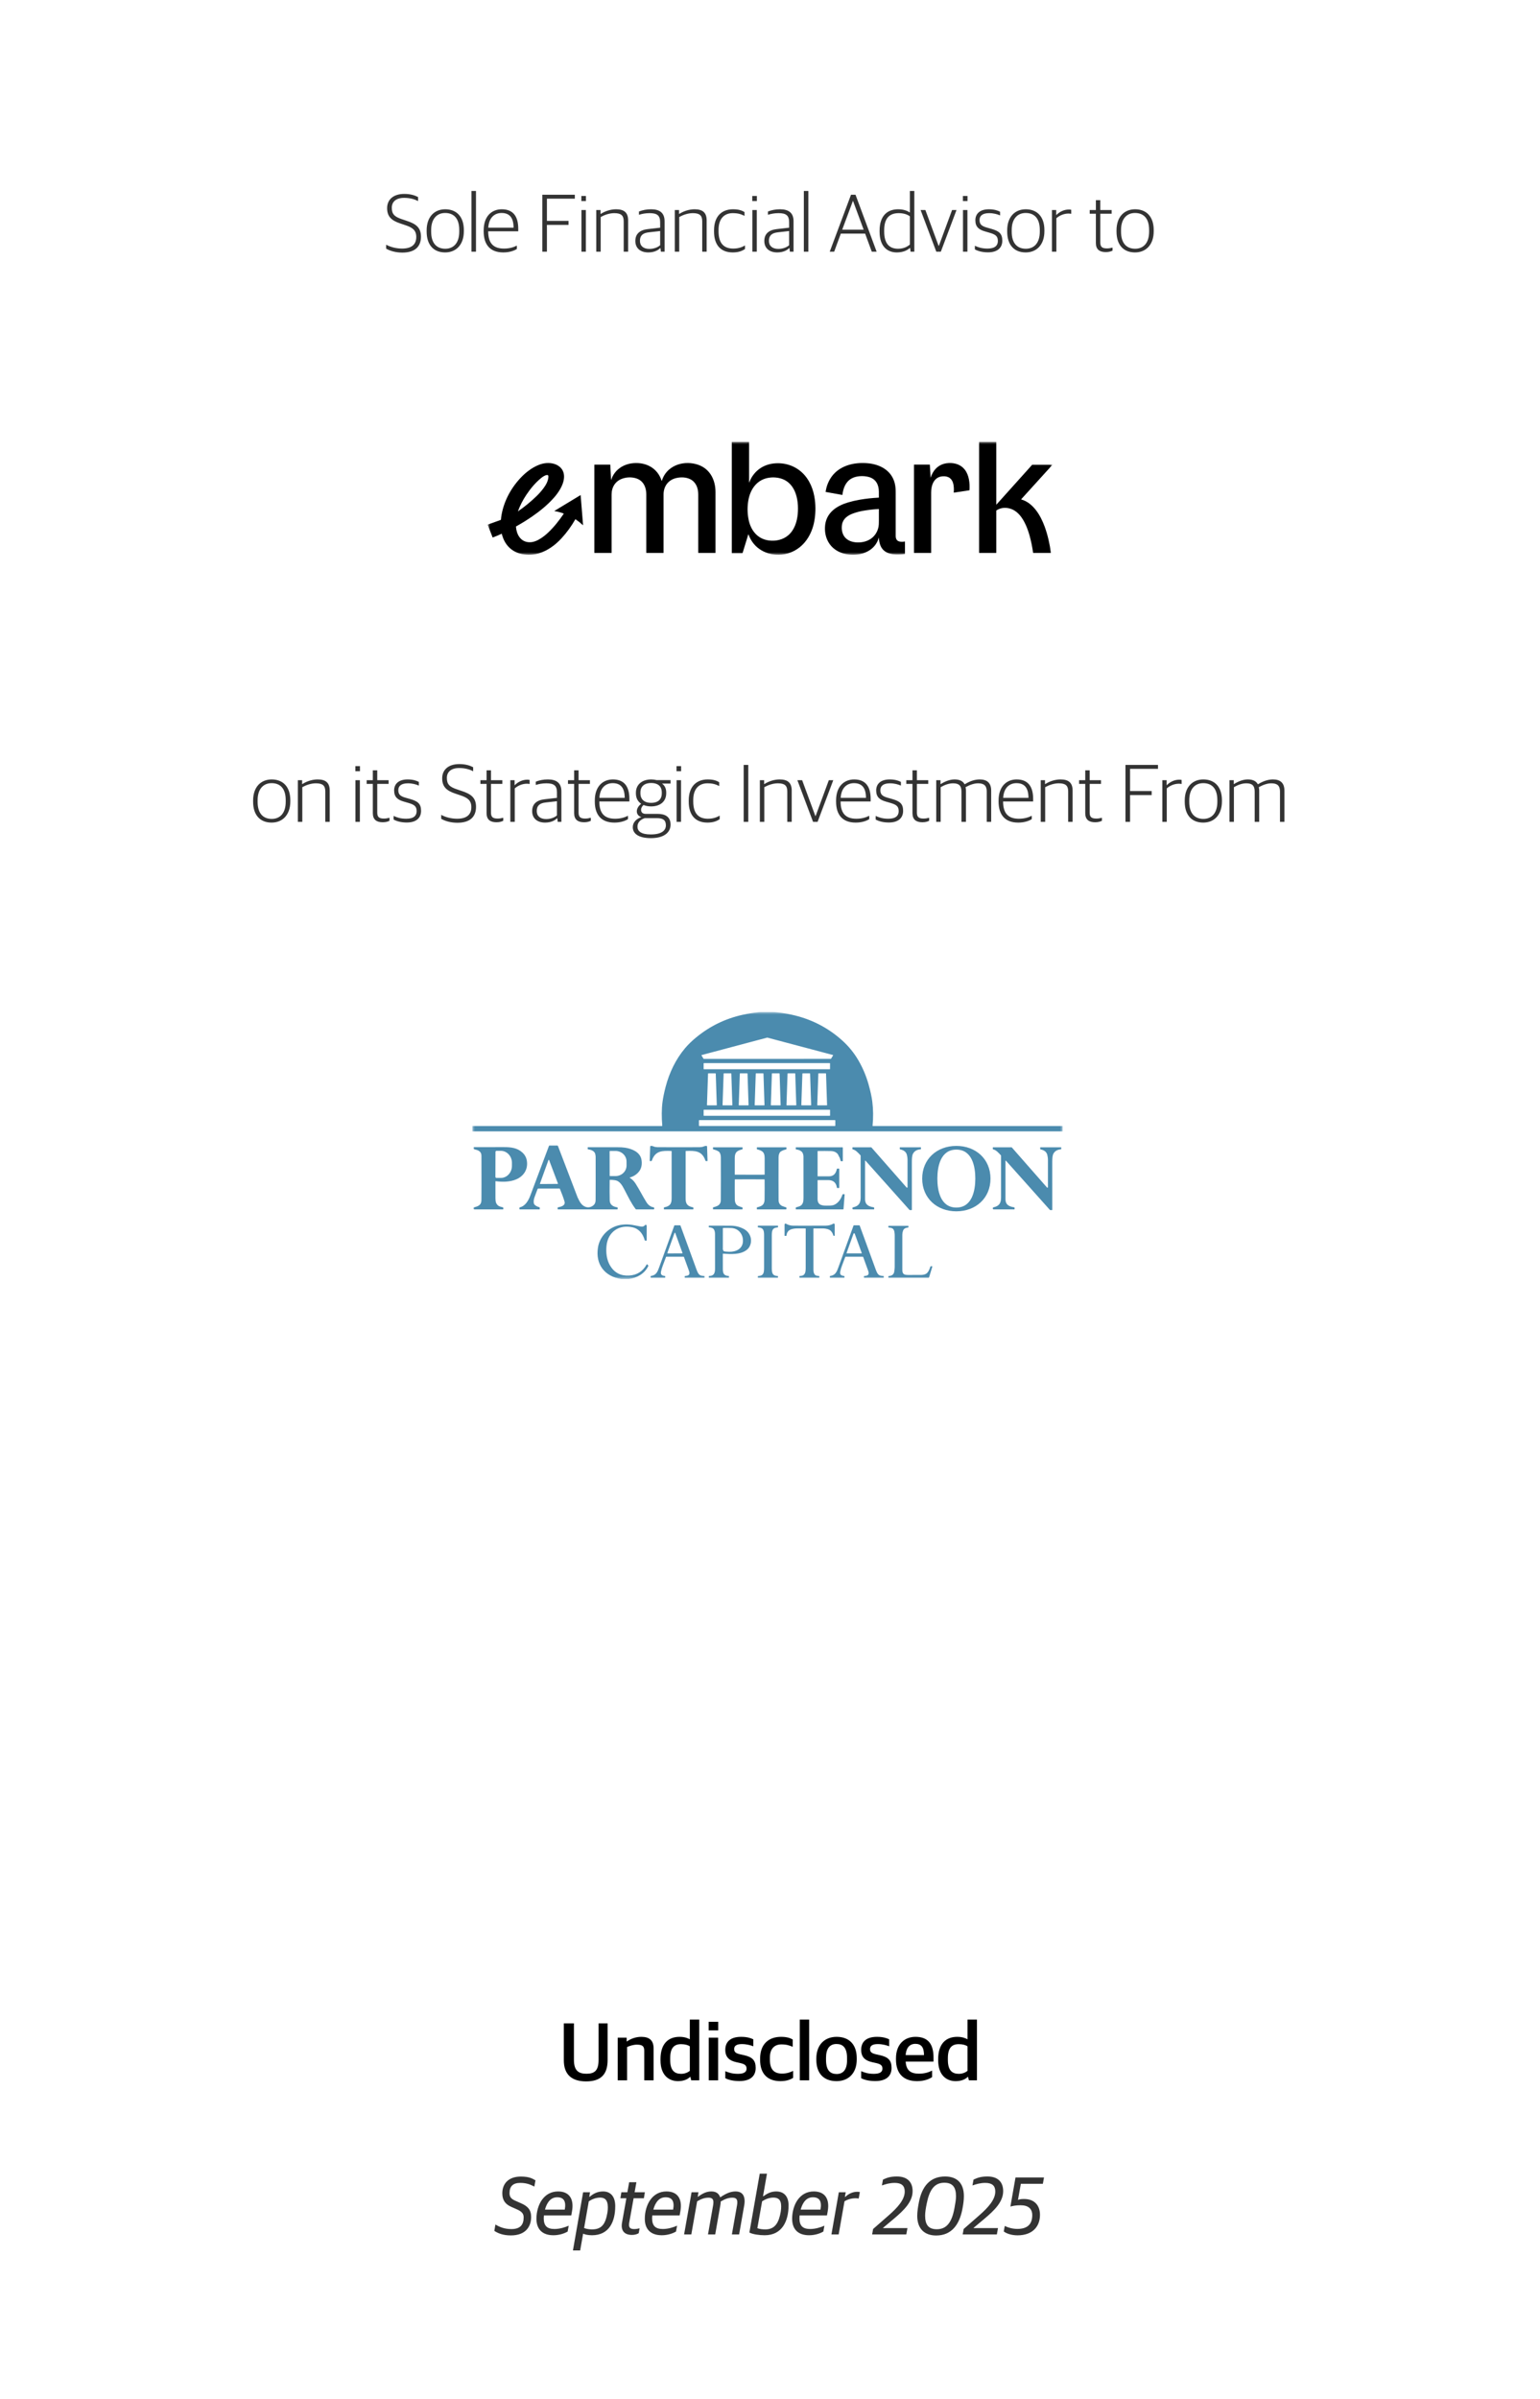 <svg width="300" height="467" viewBox="0 0 300 467" fill="none" xmlns="http://www.w3.org/2000/svg">
<rect width="300" height="467" fill="white"/>
<path d="M78.373 49.176C77.045 49.176 75.941 48.824 75.221 48.408V47.64C76.053 48.088 77.157 48.392 78.325 48.392C80.261 48.392 81.093 47.528 81.093 46.136C81.093 44.792 80.325 44.28 78.901 43.816L78.005 43.512C76.261 42.936 75.413 42.168 75.413 40.52C75.413 38.936 76.533 37.752 78.757 37.752C80.021 37.752 80.853 38.056 81.445 38.36V39.144C80.837 38.824 79.925 38.52 78.725 38.52C77.125 38.52 76.325 39.304 76.325 40.44C76.325 41.672 76.821 42.2 78.357 42.696L79.253 43C80.933 43.56 82.005 44.232 82.005 46.072C82.005 47.944 80.917 49.176 78.373 49.176ZM86.713 49.144C84.521 49.144 83.113 47.736 83.113 45.08V44.856C83.113 42.2 84.633 40.744 86.729 40.744C88.921 40.744 90.361 42.152 90.361 44.808V45.016C90.361 47.672 88.825 49.144 86.713 49.144ZM86.745 48.424C88.361 48.424 89.465 47.304 89.465 45.096V44.776C89.465 42.376 88.281 41.464 86.713 41.464C85.097 41.464 83.993 42.616 83.993 44.776V45.112C83.993 47.48 85.177 48.424 86.745 48.424ZM91.844 49V37.176H92.724V49H91.844ZM98.046 49.144C95.502 49.144 94.222 47.656 94.222 45.048V44.856C94.222 42.04 95.838 40.744 97.742 40.744C99.95 40.744 100.958 42.104 100.958 44.536V45.032H95.102C95.102 47.368 96.126 48.392 98.174 48.392C99.262 48.392 100.03 48.136 100.686 47.816V48.472C100.19 48.792 99.294 49.144 98.046 49.144ZM97.71 41.464C96.43 41.464 95.246 42.264 95.118 44.328H100.046C100.046 42.424 99.294 41.464 97.71 41.464ZM105.645 49V37.912H111.981V38.68H106.541V43H110.749V43.784H106.541V49H105.645ZM113.267 49V40.888H114.131V49H113.267ZM113.251 39.144V38.152H114.147V39.144H113.251ZM116.156 49V40.888H116.988V41.64H117.036C117.9 41.08 118.988 40.744 120.012 40.744C121.564 40.744 122.364 41.368 122.364 42.92V49H121.5V43.096C121.5 41.944 121.004 41.496 119.66 41.496C118.78 41.496 117.836 41.8 117.02 42.248V49H116.156ZM126.28 49.144C124.792 49.144 123.768 48.344 123.768 46.92C123.768 45.528 124.632 44.776 126.216 44.6L128.6 44.328V43.272C128.6 41.912 127.976 41.496 126.52 41.496C125.72 41.496 125.048 41.64 124.472 41.816V41.176C125.176 40.904 125.928 40.744 126.84 40.744C128.52 40.744 129.464 41.448 129.464 43.08V49H128.744L128.664 48.296H128.616C128.216 48.712 127.464 49.144 126.28 49.144ZM126.488 48.456C127.416 48.456 128.184 48.12 128.6 47.736V44.984L126.44 45.224C125.224 45.352 124.664 45.848 124.664 46.888C124.664 47.896 125.368 48.456 126.488 48.456ZM131.453 49V40.888H132.285V41.64H132.333C133.197 41.08 134.285 40.744 135.309 40.744C136.861 40.744 137.661 41.368 137.661 42.92V49H136.797V43.096C136.797 41.944 136.301 41.496 134.957 41.496C134.077 41.496 133.133 41.8 132.317 42.248V49H131.453ZM142.745 49.144C140.377 49.144 139.097 47.672 139.097 45.064V44.856C139.097 41.992 140.713 40.744 142.793 40.744C143.833 40.744 144.457 40.936 145.033 41.288V42.024C144.345 41.688 143.785 41.496 142.729 41.496C141.145 41.496 139.977 42.52 139.977 44.728V45.048C139.977 47.224 140.889 48.392 142.841 48.392C143.977 48.392 144.681 48.04 145.129 47.784V48.488C144.601 48.824 143.929 49.144 142.745 49.144ZM146.563 49V40.888H147.427V49H146.563ZM146.547 39.144V38.152H147.443V39.144H146.547ZM151.405 49.144C149.917 49.144 148.893 48.344 148.893 46.92C148.893 45.528 149.757 44.776 151.341 44.6L153.725 44.328V43.272C153.725 41.912 153.101 41.496 151.645 41.496C150.845 41.496 150.173 41.64 149.597 41.816V41.176C150.301 40.904 151.053 40.744 151.965 40.744C153.645 40.744 154.589 41.448 154.589 43.08V49H153.869L153.789 48.296H153.741C153.341 48.712 152.589 49.144 151.405 49.144ZM151.613 48.456C152.541 48.456 153.309 48.12 153.725 47.736V44.984L151.565 45.224C150.349 45.352 149.789 45.848 149.789 46.888C149.789 47.896 150.493 48.456 151.613 48.456ZM156.594 49V37.176H157.474V49H156.594ZM161.636 49L165.78 37.912H166.66L170.772 49H169.828L168.532 45.48H163.796L162.5 49H161.636ZM166.148 39.128L164.068 44.712H168.244L166.18 39.128H166.148ZM174.692 49.144C172.98 49.144 171.348 48.104 171.348 45.096V44.92C171.348 41.992 172.868 40.744 174.964 40.744C176.036 40.744 176.756 41.048 177.252 41.368V37.176H178.116V49H177.38L177.3 48.28H177.252C176.676 48.776 175.876 49.144 174.692 49.144ZM174.948 48.424C176.004 48.424 176.74 48.04 177.252 47.608V42.12C176.788 41.752 176.004 41.496 175.076 41.496C173.364 41.496 172.244 42.392 172.244 44.808V45.064C172.244 47.544 173.348 48.424 174.948 48.424ZM182.397 49L179.341 40.888H180.269L182.845 47.864H182.893L185.469 40.888H186.333L183.277 49H182.397ZM187.595 49V40.888H188.459V49H187.595ZM187.579 39.144V38.152H188.475V39.144H187.579ZM192.469 49.128C191.381 49.128 190.517 48.888 189.909 48.552V47.848C190.565 48.136 191.221 48.392 192.373 48.392C193.845 48.392 194.389 47.784 194.389 46.92C194.389 45.992 193.957 45.656 192.805 45.32L191.925 45.064C190.725 44.728 190.005 44.2 190.005 42.888C190.005 41.624 190.869 40.744 192.645 40.744C193.685 40.744 194.373 40.984 194.821 41.224V41.944C194.325 41.704 193.525 41.496 192.693 41.496C191.445 41.496 190.821 41.976 190.821 42.824C190.821 43.656 191.205 44.008 192.213 44.296L193.109 44.552C194.581 44.968 195.253 45.448 195.253 46.856C195.253 48.232 194.325 49.128 192.469 49.128ZM199.807 49.144C197.615 49.144 196.207 47.736 196.207 45.08V44.856C196.207 42.2 197.727 40.744 199.823 40.744C202.015 40.744 203.455 42.152 203.455 44.808V45.016C203.455 47.672 201.919 49.144 199.807 49.144ZM199.839 48.424C201.455 48.424 202.559 47.304 202.559 45.096V44.776C202.559 42.376 201.375 41.464 199.807 41.464C198.191 41.464 197.087 42.616 197.087 44.776V45.112C197.087 47.48 198.271 48.424 199.839 48.424ZM204.922 49V40.888H205.754V41.848H205.802C206.298 41.32 207.194 40.792 208.202 40.792C208.378 40.792 208.586 40.808 208.682 40.84V41.624C208.506 41.592 208.282 41.576 208.138 41.576C207.226 41.576 206.362 41.976 205.786 42.488V49H204.922ZM215.417 49.08C214.185 49.08 213.481 48.552 213.481 47.304V41.608H212.281V40.888H213.481V38.968H214.345V40.888H216.553V41.608H214.345V47.176C214.345 48.008 214.633 48.36 215.641 48.36C215.993 48.36 216.393 48.296 216.729 48.2V48.792C216.441 48.936 216.041 49.08 215.417 49.08ZM221.103 49.144C218.911 49.144 217.503 47.736 217.503 45.08V44.856C217.503 42.2 219.023 40.744 221.119 40.744C223.311 40.744 224.751 42.152 224.751 44.808V45.016C224.751 47.672 223.215 49.144 221.103 49.144ZM221.135 48.424C222.751 48.424 223.855 47.304 223.855 45.096V44.776C223.855 42.376 222.671 41.464 221.103 41.464C219.487 41.464 218.383 42.616 218.383 44.776V45.112C218.383 47.48 219.567 48.424 221.135 48.424Z" fill="black" fill-opacity="0.8"/>
<path d="M52.908 160.144C50.716 160.144 49.308 158.736 49.308 156.08V155.856C49.308 153.2 50.828 151.744 52.924 151.744C55.116 151.744 56.556 153.152 56.556 155.808V156.016C56.556 158.672 55.02 160.144 52.908 160.144ZM52.94 159.424C54.556 159.424 55.66 158.304 55.66 156.096V155.776C55.66 153.376 54.476 152.464 52.908 152.464C51.292 152.464 50.188 153.616 50.188 155.776V156.112C50.188 158.48 51.372 159.424 52.94 159.424ZM58.024 160V151.888H58.856V152.64H58.904C59.768 152.08 60.856 151.744 61.88 151.744C63.432 151.744 64.232 152.368 64.232 153.92V160H63.368V154.096C63.368 152.944 62.872 152.496 61.528 152.496C60.648 152.496 59.704 152.8 58.888 153.248V160H58.024ZM69.243 160V151.888H70.107V160H69.243ZM69.227 150.144V149.152H70.123V150.144H69.227ZM74.565 160.08C73.333 160.08 72.629 159.552 72.629 158.304V152.608H71.429V151.888H72.629V149.968H73.493V151.888H75.701V152.608H73.493V158.176C73.493 159.008 73.781 159.36 74.789 159.36C75.141 159.36 75.541 159.296 75.877 159.2V159.792C75.589 159.936 75.189 160.08 74.565 160.08ZM79.242 160.128C78.154 160.128 77.29 159.888 76.682 159.552V158.848C77.338 159.136 77.994 159.392 79.146 159.392C80.618 159.392 81.162 158.784 81.162 157.92C81.162 156.992 80.73 156.656 79.578 156.32L78.698 156.064C77.498 155.728 76.778 155.2 76.778 153.888C76.778 152.624 77.642 151.744 79.418 151.744C80.458 151.744 81.146 151.984 81.594 152.224V152.944C81.098 152.704 80.298 152.496 79.466 152.496C78.218 152.496 77.594 152.976 77.594 153.824C77.594 154.656 77.978 155.008 78.986 155.296L79.882 155.552C81.354 155.968 82.026 156.448 82.026 157.856C82.026 159.232 81.098 160.128 79.242 160.128ZM89.1 160.176C87.772 160.176 86.668 159.824 85.948 159.408V158.64C86.78 159.088 87.884 159.392 89.052 159.392C90.988 159.392 91.82 158.528 91.82 157.136C91.82 155.792 91.052 155.28 89.628 154.816L88.732 154.512C86.988 153.936 86.14 153.168 86.14 151.52C86.14 149.936 87.26 148.752 89.484 148.752C90.748 148.752 91.58 149.056 92.172 149.36V150.144C91.564 149.824 90.652 149.52 89.452 149.52C87.852 149.52 87.052 150.304 87.052 151.44C87.052 152.672 87.548 153.2 89.084 153.696L89.98 154C91.66 154.56 92.732 155.232 92.732 157.072C92.732 158.944 91.644 160.176 89.1 160.176ZM96.721 160.08C95.489 160.08 94.785 159.552 94.785 158.304V152.608H93.585V151.888H94.785V149.968H95.649V151.888H97.857V152.608H95.649V158.176C95.649 159.008 95.937 159.36 96.945 159.36C97.297 159.36 97.697 159.296 98.033 159.2V159.792C97.745 159.936 97.345 160.08 96.721 160.08ZM99.414 160V151.888H100.246V152.848H100.294C100.79 152.32 101.686 151.792 102.694 151.792C102.87 151.792 103.078 151.808 103.174 151.84V152.624C102.998 152.592 102.774 152.576 102.63 152.576C101.718 152.576 100.854 152.976 100.278 153.488V160H99.414ZM106.179 160.144C104.691 160.144 103.667 159.344 103.667 157.92C103.667 156.528 104.531 155.776 106.115 155.6L108.499 155.328V154.272C108.499 152.912 107.875 152.496 106.419 152.496C105.619 152.496 104.947 152.64 104.371 152.816V152.176C105.075 151.904 105.827 151.744 106.739 151.744C108.419 151.744 109.363 152.448 109.363 154.08V160H108.643L108.563 159.296H108.515C108.115 159.712 107.363 160.144 106.179 160.144ZM106.387 159.456C107.315 159.456 108.083 159.12 108.499 158.736V155.984L106.339 156.224C105.123 156.352 104.563 156.848 104.563 157.888C104.563 158.896 105.267 159.456 106.387 159.456ZM113.784 160.08C112.552 160.08 111.848 159.552 111.848 158.304V152.608H110.648V151.888H111.848V149.968H112.712V151.888H114.92V152.608H112.712V158.176C112.712 159.008 113 159.36 114.008 159.36C114.36 159.36 114.76 159.296 115.096 159.2V159.792C114.808 159.936 114.408 160.08 113.784 160.08ZM119.695 160.144C117.151 160.144 115.871 158.656 115.871 156.048V155.856C115.871 153.04 117.487 151.744 119.391 151.744C121.599 151.744 122.607 153.104 122.607 155.536V156.032H116.751C116.751 158.368 117.775 159.392 119.823 159.392C120.911 159.392 121.679 159.136 122.335 158.816V159.472C121.839 159.792 120.943 160.144 119.695 160.144ZM119.359 152.464C118.079 152.464 116.895 153.264 116.767 155.328H121.695C121.695 153.424 120.943 152.464 119.359 152.464ZM126.806 163.168C124.31 163.168 123.27 162.24 123.27 161.04C123.27 160.064 123.99 159.424 124.886 159.088V159.04C124.438 158.928 124.054 158.528 124.054 157.952C124.054 157.44 124.358 156.912 124.902 156.48C124.278 156.064 123.878 155.392 123.878 154.464V154.32C123.878 152.704 125.126 151.744 126.854 151.744C127.238 151.744 127.59 151.792 127.926 151.872H130.63V152.544H128.966C129.494 152.928 129.782 153.504 129.782 154.288V154.432C129.782 156.112 128.518 156.992 126.838 156.992C126.294 156.992 125.798 156.896 125.366 156.72C125.094 156.944 124.886 157.28 124.886 157.648C124.886 158.144 125.19 158.448 125.782 158.448H128.118C129.558 158.448 130.63 158.992 130.63 160.544C130.63 161.936 129.526 163.168 126.806 163.168ZM126.774 162.448C128.934 162.448 129.718 161.648 129.718 160.672C129.718 159.632 129.126 159.28 127.99 159.28H125.59C124.79 159.552 124.182 160.08 124.182 160.928C124.182 161.808 124.87 162.448 126.774 162.448ZM126.838 156.304C128.118 156.304 128.918 155.68 128.918 154.464V154.272C128.918 153.008 128.086 152.432 126.838 152.432C125.574 152.432 124.758 153.088 124.758 154.256V154.448C124.758 155.68 125.606 156.304 126.838 156.304ZM131.806 160V151.888H132.67V160H131.806ZM131.79 150.144V149.152H132.686V150.144H131.79ZM137.816 160.144C135.448 160.144 134.168 158.672 134.168 156.064V155.856C134.168 152.992 135.784 151.744 137.864 151.744C138.904 151.744 139.528 151.936 140.104 152.288V153.024C139.416 152.688 138.856 152.496 137.799 152.496C136.216 152.496 135.048 153.52 135.048 155.728V156.048C135.048 158.224 135.96 159.392 137.911 159.392C139.048 159.392 139.752 159.04 140.2 158.784V159.488C139.672 159.824 139 160.144 137.816 160.144ZM144.873 160V148.912H145.769V160H144.873ZM148.024 160V151.888H148.856V152.64H148.904C149.768 152.08 150.856 151.744 151.88 151.744C153.432 151.744 154.232 152.368 154.232 153.92V160H153.368V154.096C153.368 152.944 152.872 152.496 151.528 152.496C150.648 152.496 149.704 152.8 148.888 153.248V160H148.024ZM158.389 160L155.333 151.888H156.261L158.837 158.864H158.885L161.461 151.888H162.325L159.269 160H158.389ZM166.695 160.144C164.151 160.144 162.871 158.656 162.871 156.048V155.856C162.871 153.04 164.487 151.744 166.391 151.744C168.599 151.744 169.607 153.104 169.607 155.536V156.032H163.751C163.751 158.368 164.775 159.392 166.823 159.392C167.911 159.392 168.679 159.136 169.335 158.816V159.472C168.839 159.792 167.943 160.144 166.695 160.144ZM166.359 152.464C165.079 152.464 163.895 153.264 163.767 155.328H168.695C168.695 153.424 167.943 152.464 166.359 152.464ZM173.148 160.128C172.06 160.128 171.196 159.888 170.588 159.552V158.848C171.244 159.136 171.9 159.392 173.052 159.392C174.524 159.392 175.068 158.784 175.068 157.92C175.068 156.992 174.636 156.656 173.484 156.32L172.604 156.064C171.404 155.728 170.684 155.2 170.684 153.888C170.684 152.624 171.548 151.744 173.324 151.744C174.364 151.744 175.052 151.984 175.5 152.224V152.944C175.004 152.704 174.204 152.496 173.372 152.496C172.124 152.496 171.5 152.976 171.5 153.824C171.5 154.656 171.884 155.008 172.892 155.296L173.788 155.552C175.26 155.968 175.932 156.448 175.932 157.856C175.932 159.232 175.004 160.128 173.148 160.128ZM179.69 160.08C178.458 160.08 177.754 159.552 177.754 158.304V152.608H176.554V151.888H177.754V149.968H178.618V151.888H180.826V152.608H178.618V158.176C178.618 159.008 178.906 159.36 179.914 159.36C180.266 159.36 180.666 159.296 181.002 159.2V159.792C180.714 159.936 180.314 160.08 179.69 160.08ZM182.383 160V151.888H183.215V152.64H183.263C184.127 152.096 185.055 151.744 185.967 151.744C186.895 151.744 187.567 152.048 187.903 152.672H187.951C188.991 152.032 189.951 151.744 190.863 151.744C192.223 151.744 193.087 152.368 193.087 153.92V160H192.223V154.096C192.223 152.944 191.679 152.496 190.543 152.496C189.807 152.496 189.007 152.752 188.095 153.248C188.143 153.456 188.175 153.664 188.175 153.92V160H187.295V154.096C187.295 152.944 186.799 152.496 185.663 152.496C184.863 152.496 184.063 152.784 183.247 153.248V160H182.383ZM198.351 160.144C195.807 160.144 194.527 158.656 194.527 156.048V155.856C194.527 153.04 196.143 151.744 198.047 151.744C200.255 151.744 201.263 153.104 201.263 155.536V156.032H195.407C195.407 158.368 196.431 159.392 198.479 159.392C199.567 159.392 200.335 159.136 200.991 158.816V159.472C200.495 159.792 199.599 160.144 198.351 160.144ZM198.015 152.464C196.735 152.464 195.551 153.264 195.423 155.328H200.351C200.351 153.424 199.599 152.464 198.015 152.464ZM202.742 160V151.888H203.574V152.64H203.622C204.486 152.08 205.574 151.744 206.598 151.744C208.15 151.744 208.95 152.368 208.95 153.92V160H208.086V154.096C208.086 152.944 207.59 152.496 206.246 152.496C205.366 152.496 204.422 152.8 203.606 153.248V160H202.742ZM213.346 160.08C212.114 160.08 211.41 159.552 211.41 158.304V152.608H210.21V151.888H211.41V149.968H212.274V151.888H214.482V152.608H212.274V158.176C212.274 159.008 212.562 159.36 213.57 159.36C213.922 159.36 214.322 159.296 214.658 159.2V159.792C214.37 159.936 213.97 160.08 213.346 160.08ZM219.247 160V148.912H225.583V149.68H220.143V154H224.351V154.784H220.143V160H219.247ZM226.43 160V151.888H227.262V152.848H227.31C227.806 152.32 228.702 151.792 229.71 151.792C229.886 151.792 230.094 151.808 230.19 151.84V152.624C230.014 152.592 229.79 152.576 229.646 152.576C228.734 152.576 227.87 152.976 227.294 153.488V160H226.43ZM234.393 160.144C232.201 160.144 230.793 158.736 230.793 156.08V155.856C230.793 153.2 232.312 151.744 234.409 151.744C236.601 151.744 238.041 153.152 238.041 155.808V156.016C238.041 158.672 236.505 160.144 234.393 160.144ZM234.424 159.424C236.041 159.424 237.145 158.304 237.145 156.096V155.776C237.145 153.376 235.961 152.464 234.393 152.464C232.777 152.464 231.673 153.616 231.673 155.776V156.112C231.673 158.48 232.857 159.424 234.424 159.424ZM239.508 160V151.888H240.34V152.64H240.388C241.252 152.096 242.18 151.744 243.092 151.744C244.02 151.744 244.692 152.048 245.028 152.672H245.076C246.116 152.032 247.076 151.744 247.988 151.744C249.348 151.744 250.212 152.368 250.212 153.92V160H249.348V154.096C249.348 152.944 248.804 152.496 247.668 152.496C246.932 152.496 246.132 152.752 245.22 153.248C245.268 153.456 245.3 153.664 245.3 153.92V160H244.42V154.096C244.42 152.944 243.924 152.496 242.788 152.496C241.988 152.496 241.188 152.784 240.372 153.248V160H239.508Z" fill="black" fill-opacity="0.8"/>
<path d="M99.515 435.192C97.931 435.192 96.971 434.744 96.299 434.312L96.507 433.08C97.307 433.544 98.251 433.96 99.627 433.96C101.307 433.96 102.011 433.16 102.011 431.688C102.011 431 101.707 430.568 100.699 430.12L99.611 429.64C98.459 429.128 97.851 428.36 97.851 427C97.851 425.08 99.099 423.736 101.467 423.736C103.099 423.736 103.739 424.136 104.315 424.472L104.091 425.688C103.467 425.368 102.715 424.968 101.339 424.968C99.979 424.968 99.259 425.592 99.259 426.952C99.259 427.656 99.531 428.072 100.379 428.44L101.467 428.92C102.795 429.496 103.467 430.184 103.467 431.608C103.467 433.4 102.475 435.192 99.515 435.192ZM107.812 435.16C105.652 435.16 104.5 433.992 104.5 431.944C104.5 430.52 104.932 429.176 105.556 428.296C106.292 427.256 107.348 426.632 108.724 426.632C110.804 426.632 111.876 427.992 111.428 430.504L111.284 431.304H105.956C105.94 431.496 105.924 431.672 105.924 431.848C105.924 433.384 106.628 433.944 108.02 433.944C109.028 433.944 110.004 433.64 110.788 433.304L110.58 434.44C110.02 434.776 108.996 435.16 107.812 435.16ZM106.676 428.92C106.468 429.256 106.292 429.704 106.164 430.168H110.02C110.324 428.504 109.796 427.768 108.548 427.768C107.716 427.768 107.108 428.184 106.676 428.92ZM111.611 438.12L113.595 426.792H114.939L114.795 427.672H114.875C115.547 427.096 116.347 426.632 117.483 426.632C118.907 426.632 119.851 427.576 119.851 429.496C119.851 432.504 118.667 435.16 115.323 435.16C114.603 435.16 113.995 435.032 113.595 434.856L113.019 438.12H111.611ZM115.323 434.024C117.307 434.024 117.963 432.872 118.331 430.744C118.395 430.376 118.411 429.976 118.411 429.688C118.395 428.184 117.723 427.832 116.907 427.832C116.059 427.832 115.291 428.168 114.699 428.552L113.787 433.752C114.219 433.944 114.875 434.024 115.323 434.024ZM123.127 435.096C121.479 435.096 120.919 434.104 121.175 432.696L122.023 427.96H120.855L121.047 426.792H122.215L122.567 424.84H123.975L123.623 426.792H125.623L125.431 427.96H123.431L122.583 432.664C122.439 433.512 122.599 433.96 123.527 433.96C123.895 433.96 124.247 433.896 124.599 433.816L124.423 434.76C124.151 434.936 123.687 435.096 123.127 435.096ZM128.922 435.16C126.762 435.16 125.61 433.992 125.61 431.944C125.61 430.52 126.042 429.176 126.666 428.296C127.402 427.256 128.458 426.632 129.834 426.632C131.914 426.632 132.986 427.992 132.538 430.504L132.394 431.304H127.066C127.05 431.496 127.034 431.672 127.034 431.848C127.034 433.384 127.738 433.944 129.13 433.944C130.138 433.944 131.114 433.64 131.898 433.304L131.69 434.44C131.13 434.776 130.106 435.16 128.922 435.16ZM127.786 428.92C127.578 429.256 127.402 429.704 127.274 430.168H131.13C131.434 428.504 130.906 427.768 129.658 427.768C128.826 427.768 128.218 428.184 127.786 428.92ZM133.264 435L134.72 426.792H136.064L135.92 427.656H136C136.864 427.016 137.632 426.632 138.576 426.632C139.6 426.632 140.064 427.128 140.288 427.752H140.352C141.408 427.032 142.32 426.632 143.28 426.632C144.688 426.632 145.056 427.56 145.056 428.552C145.056 428.792 145.024 429.032 144.992 429.256L143.984 435H142.576L143.552 429.464C143.6 429.192 143.632 428.968 143.632 428.76C143.632 428.136 143.376 427.848 142.672 427.848C142 427.848 141.376 428.024 140.4 428.584C140.4 428.808 140.368 429.032 140.336 429.256L139.328 435H137.92L138.896 429.464C138.944 429.192 138.976 428.968 138.976 428.76C138.976 428.136 138.72 427.848 138.016 427.848C137.328 427.848 136.688 428.04 135.808 428.552L134.672 435H133.264ZM148.96 435.16C147.952 435.16 146.64 434.984 145.984 434.632L148 423.176H149.408L148.64 427.56H148.72C149.392 427.096 150.112 426.632 151.216 426.632C152.672 426.632 153.616 427.544 153.616 429.336C153.616 432.328 152.416 435.16 148.96 435.16ZM149.088 434.024C150.992 434.024 151.728 432.696 152.096 430.568C152.16 430.2 152.176 429.8 152.176 429.512C152.16 428.12 151.488 427.832 150.64 427.832C149.824 427.832 149.056 428.168 148.464 428.552L147.536 433.784C147.952 433.96 148.56 434.024 149.088 434.024ZM157.625 435.16C155.465 435.16 154.313 433.992 154.313 431.944C154.313 430.52 154.745 429.176 155.369 428.296C156.105 427.256 157.161 426.632 158.537 426.632C160.617 426.632 161.689 427.992 161.241 430.504L161.097 431.304H155.769C155.753 431.496 155.737 431.672 155.737 431.848C155.737 433.384 156.441 433.944 157.833 433.944C158.841 433.944 159.817 433.64 160.601 433.304L160.393 434.44C159.833 434.776 158.809 435.16 157.625 435.16ZM156.489 428.92C156.281 429.256 156.105 429.704 155.977 430.168H159.833C160.137 428.504 159.609 427.768 158.361 427.768C157.529 427.768 156.921 428.184 156.489 428.92ZM161.967 435L163.407 426.792H164.751L164.591 427.688H164.671C165.295 427.08 166.127 426.696 167.007 426.696C167.215 426.696 167.439 426.728 167.503 426.76L167.279 428.008C167.071 427.976 166.799 427.96 166.655 427.96C165.887 427.96 165.151 428.168 164.511 428.552L163.375 435H161.967ZM169.894 435L170.086 433.944L173.142 431.272C174.87 429.752 176.246 428.232 176.246 426.648C176.246 425.512 175.622 424.968 174.294 424.968C173.318 424.968 172.534 425.208 171.798 425.464L172.006 424.328C172.79 423.96 173.462 423.72 174.726 423.72C176.886 423.72 177.782 424.936 177.782 426.568C177.782 428.648 176.118 430.28 174.102 431.976L172.022 433.72V433.768H176.774L176.55 435H169.894ZM182.362 435.208C180.202 435.208 178.682 433.992 178.682 431.384C178.682 430.584 178.826 429.688 178.986 428.84C179.578 425.592 181.226 423.72 184.106 423.72C186.362 423.72 187.77 424.952 187.77 427.544C187.77 428.376 187.642 429.192 187.498 429.96C186.906 433.192 185.306 435.208 182.362 435.208ZM182.49 433.992C184.442 433.992 185.434 432.6 185.93 429.896C186.09 429.016 186.234 428.264 186.234 427.576C186.234 425.848 185.61 424.936 183.962 424.936C182.01 424.936 181.05 426.344 180.522 429.032C180.346 429.896 180.218 430.664 180.218 431.352C180.218 433.08 180.842 433.992 182.49 433.992ZM187.535 435L187.727 433.944L190.783 431.272C192.511 429.752 193.887 428.232 193.887 426.648C193.887 425.512 193.263 424.968 191.935 424.968C190.959 424.968 190.175 425.208 189.439 425.464L189.647 424.328C190.431 423.96 191.103 423.72 192.367 423.72C194.527 423.72 195.423 424.936 195.423 426.568C195.423 428.648 193.759 430.28 191.743 431.976L189.663 433.72V433.768H194.415L194.191 435H187.535ZM198.209 435.176C197.073 435.176 196.081 434.84 195.537 434.424L195.729 433.352C196.433 433.704 197.297 433.928 198.193 433.928C200.161 433.928 201.089 433 201.089 431.256C201.089 430.008 200.321 429.32 198.817 429.32C197.953 429.32 197.361 429.432 196.833 429.576L197.825 423.912H203.377L203.153 425.144H198.865L198.305 428.28C198.673 428.136 198.977 428.104 199.505 428.104C201.521 428.104 202.593 429.352 202.593 431.192C202.593 433.464 201.153 435.176 198.209 435.176Z" fill="black" fill-opacity="0.8"/>
<path d="M114.173 405.208C111.373 405.208 109.837 403.864 109.837 401.112V393.912H111.805V401C111.805 403.064 112.637 403.72 114.253 403.72C115.853 403.72 116.605 403.08 116.605 401V393.912H118.365V401.064C118.365 403.896 117.005 405.208 114.173 405.208ZM120.334 405V396.696H122.078V397.416H122.158C122.862 396.904 123.886 396.536 124.91 396.536C126.51 396.536 127.326 397.208 127.326 398.824V405H125.502V399.272C125.502 398.408 125.214 398.056 124.062 398.056C123.422 398.056 122.67 398.28 122.158 398.52V405H120.334ZM132.06 405.16C130.412 405.16 128.668 404.12 128.668 401.096V400.888C128.668 397.832 130.22 396.536 132.38 396.536C133.356 396.536 133.996 396.792 134.38 397.016V393.176H136.22V405H134.652L134.492 404.344H134.412C133.916 404.84 133.132 405.16 132.06 405.16ZM132.7 403.736C133.484 403.736 134.06 403.416 134.38 403.16V398.392C134.076 398.136 133.42 397.96 132.684 397.96C131.356 397.96 130.556 398.648 130.556 400.696V401.016C130.556 403.112 131.42 403.736 132.7 403.736ZM138.069 405V396.696H139.893V405H138.069ZM138.053 395.272V393.608H139.909V395.272H138.053ZM144.043 405.144C142.955 405.144 141.979 404.952 141.291 404.584V403.224C141.979 403.496 142.619 403.736 143.771 403.736C144.939 403.736 145.435 403.368 145.435 402.728C145.435 402.12 145.115 401.848 144.203 401.64L143.419 401.464C142.139 401.176 141.291 400.552 141.291 399.064C141.291 397.528 142.267 396.536 144.363 396.536C145.499 396.536 146.219 396.76 146.747 397.016V398.376C146.283 398.184 145.451 397.944 144.523 397.944C143.531 397.944 143.019 398.264 143.019 398.904C143.019 399.512 143.355 399.736 144.155 399.928L144.939 400.104C146.571 400.472 147.211 401.112 147.211 402.584C147.211 404.28 146.043 405.144 144.043 405.144ZM152.041 405.16C149.577 405.16 148.073 403.784 148.073 401.032V400.776C148.073 397.88 149.817 396.536 152.137 396.536C153.241 396.536 153.881 396.744 154.425 397.048V398.472C153.737 398.2 153.241 398.008 152.217 398.008C150.841 398.008 149.977 398.888 149.977 400.568V400.952C149.977 402.872 150.761 403.688 152.361 403.688C153.385 403.688 154.089 403.368 154.505 403.16V404.52C153.977 404.856 153.209 405.16 152.041 405.16ZM155.804 405V393.176H157.628V405H155.804ZM162.962 405.16C160.45 405.16 159.026 403.624 159.026 401.016V400.76C159.026 398.088 160.642 396.536 162.978 396.536C165.458 396.536 166.898 398.056 166.898 400.696V400.936C166.898 403.624 165.282 405.16 162.962 405.16ZM162.994 403.768C164.258 403.768 165.01 402.904 165.01 401.096V400.68C165.01 398.52 164.098 397.928 162.946 397.928C161.65 397.928 160.914 398.824 160.914 400.616V401.016C160.914 403.176 161.826 403.768 162.994 403.768ZM170.512 405.144C169.424 405.144 168.448 404.952 167.76 404.584V403.224C168.448 403.496 169.088 403.736 170.24 403.736C171.408 403.736 171.904 403.368 171.904 402.728C171.904 402.12 171.584 401.848 170.672 401.64L169.888 401.464C168.608 401.176 167.76 400.552 167.76 399.064C167.76 397.528 168.736 396.536 170.832 396.536C171.968 396.536 172.688 396.76 173.216 397.016V398.376C172.752 398.184 171.92 397.944 170.992 397.944C170 397.944 169.488 398.264 169.488 398.904C169.488 399.512 169.824 399.736 170.624 399.928L171.408 400.104C173.04 400.472 173.68 401.112 173.68 402.584C173.68 404.28 172.512 405.144 170.512 405.144ZM178.653 405.16C175.917 405.16 174.541 403.592 174.541 400.952V400.728C174.541 397.928 176.237 396.536 178.349 396.536C180.781 396.536 181.853 397.928 181.853 400.568V401.352H176.429C176.541 403.112 177.437 403.704 179.021 403.704C180.093 403.704 180.845 403.464 181.581 403.112V404.376C181.037 404.744 180.061 405.16 178.653 405.16ZM178.301 397.896C177.469 397.896 176.557 398.36 176.429 400.088H179.997C179.997 398.504 179.421 397.896 178.301 397.896ZM186.153 405.16C184.505 405.16 182.761 404.12 182.761 401.096V400.888C182.761 397.832 184.313 396.536 186.473 396.536C187.449 396.536 188.089 396.792 188.473 397.016V393.176H190.313V405H188.745L188.585 404.344H188.505C188.009 404.84 187.225 405.16 186.153 405.16ZM186.793 403.736C187.577 403.736 188.153 403.416 188.473 403.16V398.392C188.169 398.136 187.513 397.96 186.777 397.96C185.449 397.96 184.649 398.648 184.649 400.696V401.016C184.649 403.112 185.513 403.736 186.793 403.736Z" fill="black"/>
<g clip-path="url(#clip0_5770_266)">
<mask id="mask0_5770_266" style="mask-type:luminance" maskUnits="userSpaceOnUse" x="92" y="197" width="115" height="52">
<path d="M207 197H92V249H207V197Z" fill="white"/>
</mask>
<g mask="url(#mask0_5770_266)">
<path fill-rule="evenodd" clip-rule="evenodd" d="M150.522 197C151.752 197.095 152.971 197.273 154.178 197.534C157.879 198.333 161.122 199.959 163.908 202.414C165.255 203.6 166.343 204.918 167.232 206.45C168.079 207.91 168.735 209.465 169.201 211.114C169.571 212.426 169.815 213.548 169.931 214.482C170.121 216.01 170.137 217.567 169.978 219.153C169.974 219.186 169.999 219.215 170.031 219.219C170.033 219.219 170.035 219.219 170.037 219.219L207 219.218V220.259H92V219.218L128.946 219.219C128.984 219.219 129.015 219.188 129.015 219.15C129.015 219.148 129.015 219.146 129.015 219.144C128.884 217.583 128.866 215.942 129.068 214.482C129.19 213.605 129.39 212.639 129.666 211.585C130.387 208.834 131.618 206.245 133.453 204.067C134.039 203.371 134.751 202.677 135.588 201.987C138.265 199.784 141.285 198.31 144.647 197.566C145.688 197.336 146.864 197.148 148.176 197H150.522ZM149.472 206.144C157.681 206.142 161.8 206.14 161.829 206.137C161.859 206.138 161.887 206.123 161.903 206.098L162.293 205.457C162.306 205.437 162.3 205.41 162.28 205.397C162.276 205.395 162.271 205.393 162.267 205.391C158.172 204.295 153.924 203.169 149.524 202.013C149.507 202.008 149.489 202.006 149.471 202.006C149.453 202.006 149.435 202.008 149.417 202.013C145.018 203.171 140.772 204.299 136.677 205.399C136.654 205.404 136.64 205.428 136.646 205.451C136.647 205.456 136.649 205.46 136.651 205.464L137.042 206.105C137.058 206.13 137.086 206.145 137.116 206.144C137.144 206.147 141.263 206.147 149.472 206.144ZM161.696 207.037C161.696 207.001 161.667 206.972 161.632 206.972H137.134C137.099 206.972 137.07 207.001 137.07 207.037V208.098C137.07 208.133 137.099 208.162 137.134 208.162H161.632C161.667 208.162 161.696 208.133 161.696 208.098V207.037ZM137.995 208.962C137.96 208.962 137.93 208.99 137.929 209.026L137.719 215.124C137.718 215.16 137.747 215.191 137.784 215.193C137.784 215.193 137.785 215.193 137.786 215.193H139.568C139.605 215.193 139.634 215.163 139.634 215.126C139.634 215.125 139.634 215.125 139.634 215.124L139.432 209.026C139.431 208.99 139.401 208.962 139.365 208.962H137.995ZM148.873 215.193C148.903 215.193 148.928 215.168 148.928 215.138C148.928 215.137 148.928 215.136 148.928 215.136L148.727 209.015C148.726 208.985 148.701 208.962 148.672 208.962H147.281C147.251 208.962 147.227 208.985 147.226 209.015L147.016 215.136C147.015 215.166 147.039 215.191 147.069 215.193C147.07 215.193 147.07 215.193 147.071 215.193H148.873ZM150.429 208.962C150.397 208.962 150.37 208.987 150.369 209.019L150.16 215.131C150.159 215.164 150.184 215.191 150.217 215.193C150.218 215.193 150.219 215.193 150.22 215.193H152.012C152.045 215.193 152.072 215.166 152.072 215.133C152.072 215.133 152.072 215.132 152.072 215.131L151.87 209.019C151.869 208.987 151.843 208.962 151.811 208.962H150.429ZM155.069 215.193C155.098 215.193 155.121 215.169 155.121 215.14C155.121 215.14 155.121 215.139 155.121 215.139L154.918 209.013C154.917 208.985 154.894 208.962 154.865 208.962H153.472C153.444 208.963 153.422 208.985 153.42 209.012L153.21 215.138C153.209 215.167 153.231 215.191 153.26 215.193C153.261 215.193 153.262 215.193 153.262 215.193H155.069ZM142.619 215.193C142.647 215.192 142.67 215.169 142.669 215.14L142.466 209.012C142.465 208.984 142.442 208.962 142.414 208.962H141.018C140.991 208.962 140.968 208.984 140.967 209.011L140.756 215.139C140.755 215.167 140.777 215.191 140.805 215.193C140.806 215.193 140.807 215.193 140.808 215.193H142.619ZM145.766 215.193C145.799 215.193 145.825 215.166 145.825 215.133C145.825 215.133 145.825 215.132 145.825 215.131L145.623 209.019C145.622 208.987 145.595 208.962 145.563 208.962H144.182C144.15 208.962 144.123 208.987 144.122 209.019L143.914 215.131C143.913 215.164 143.938 215.191 143.971 215.193C143.972 215.193 143.973 215.193 143.974 215.193H145.766ZM157.948 215.193C157.985 215.193 158.016 215.163 158.016 215.125C158.016 215.124 158.016 215.123 158.016 215.123L157.813 209.027C157.812 208.991 157.782 208.962 157.745 208.962H156.378C156.341 208.962 156.311 208.991 156.31 209.027L156.102 215.123C156.1 215.16 156.13 215.191 156.167 215.193C156.168 215.193 156.169 215.193 156.17 215.193H157.948ZM161.068 215.193C161.096 215.192 161.119 215.169 161.118 215.14L160.915 209.012C160.914 208.984 160.891 208.962 160.863 208.962H159.468C159.44 208.962 159.417 208.984 159.416 209.011L159.205 215.139C159.204 215.167 159.226 215.191 159.255 215.193C159.255 215.193 159.256 215.193 159.257 215.193H161.068ZM161.701 216.112C161.701 216.077 161.672 216.048 161.637 216.048H137.136C137.101 216.048 137.072 216.077 137.072 216.112V217.159C137.072 217.195 137.101 217.223 137.136 217.223H161.637C161.672 217.223 161.701 217.195 161.701 217.159V216.112ZM162.726 218.139C162.726 218.098 162.692 218.064 162.651 218.064H136.232C136.191 218.064 136.157 218.098 136.157 218.139V219.132C136.157 219.174 136.191 219.207 136.232 219.207H162.651C162.692 219.207 162.726 219.174 162.726 219.132V218.139Z" fill="#4B8BAE"/>
<path fill-rule="evenodd" clip-rule="evenodd" d="M122.695 229.233C122.677 229.237 122.667 229.255 122.671 229.273C122.674 229.281 122.679 229.288 122.686 229.292C123.133 229.575 123.504 229.946 123.8 230.405C124.575 231.605 125.167 232.83 125.925 234.041C126.287 234.621 126.757 234.955 127.336 235.044C127.375 235.05 127.408 235.076 127.421 235.113C127.463 235.223 127.465 235.314 127.427 235.386C127.407 235.423 127.369 235.447 127.328 235.447H123.938C123.896 235.447 123.856 235.427 123.832 235.393C122.934 234.206 122.467 233.175 121.541 231.411C121.161 230.688 120.677 229.905 119.846 229.771C119.494 229.715 119.154 229.689 118.823 229.693C118.792 229.693 118.766 229.719 118.766 229.75C118.746 231.32 118.75 232.629 118.776 233.677C118.8 234.59 119.46 234.919 120.254 235.049C120.294 235.055 120.323 235.089 120.323 235.129V235.375C120.323 235.415 120.291 235.447 120.252 235.447H108.707C108.665 235.447 108.632 235.414 108.632 235.373V235.126C108.632 235.086 108.661 235.051 108.701 235.044C109.281 234.936 110.202 234.717 109.968 233.904C109.759 233.178 109.456 232.398 109.075 231.453C109.06 231.415 109.023 231.39 108.983 231.39H104.864C104.798 231.39 104.74 231.431 104.719 231.492C104.487 232.134 104.298 232.641 104.152 233.012C103.979 233.448 103.925 233.858 103.99 234.241C104.061 234.649 104.665 234.919 105.087 235.039C105.125 235.05 105.151 235.085 105.151 235.126V235.378C105.151 235.416 105.12 235.447 105.082 235.447H101.261C101.22 235.447 101.188 235.414 101.188 235.373V235.146C101.187 235.099 101.22 235.058 101.266 235.047C102.349 234.791 102.942 233.719 103.308 232.752C104.728 228.995 105.941 225.77 106.946 223.077C106.96 223.041 106.994 223.017 107.032 223.017H108.561C108.619 223.017 108.671 223.053 108.692 223.107C110.331 227.403 111.608 230.741 112.522 233.121C112.54 233.169 112.665 233.416 112.897 233.861C113.417 234.859 114.533 235.456 115.54 234.705C115.861 234.466 116.023 234.117 116.026 233.66C116.04 231.773 116.043 228.951 116.034 225.192C116.034 225.1 116.009 224.927 115.958 224.674C115.837 224.069 115.105 223.826 114.564 223.751C114.519 223.746 114.486 223.707 114.486 223.662V223.414C114.486 223.376 114.517 223.345 114.556 223.345C116.865 223.347 118.728 223.347 120.143 223.343C120.829 223.34 121.371 223.37 121.768 223.433C123.079 223.638 124.682 224.257 124.956 225.751C125.107 226.564 124.998 227.421 124.499 228.054C124.043 228.635 123.441 229.028 122.695 229.233ZM118.754 224.153L118.764 228.878C118.764 228.924 118.801 228.962 118.848 228.962L119.901 228.961C121.093 228.959 122.058 228.032 122.056 226.891L122.054 226.13C122.052 224.989 121.084 224.066 119.892 224.068C119.892 224.068 119.892 224.068 119.892 224.068L118.838 224.069C118.792 224.069 118.754 224.106 118.754 224.153ZM105.186 230.425C105.175 230.458 105.192 230.494 105.225 230.505C105.231 230.508 105.239 230.509 105.246 230.509L108.627 230.486C108.662 230.486 108.691 230.458 108.691 230.423C108.691 230.415 108.69 230.407 108.687 230.4L106.963 225.834C106.95 225.801 106.914 225.785 106.881 225.797C106.865 225.803 106.851 225.817 106.845 225.834L105.186 230.425Z" fill="#4B8BAE"/>
<path fill-rule="evenodd" clip-rule="evenodd" d="M132.201 223.346C134.825 223.346 136.205 223.343 136.342 223.337C136.654 223.323 136.906 223.273 137.099 223.188C137.315 223.093 137.507 223.064 137.673 223.103C137.711 223.112 137.738 223.145 137.74 223.183L137.832 225.97C137.834 226.008 137.804 226.042 137.766 226.045C137.661 226.051 137.575 226.047 137.504 226.032C137.465 226.023 137.434 225.995 137.422 225.958C136.77 224.011 135.398 224 133.603 224.078C133.582 224.079 133.566 224.097 133.566 224.118C133.566 230.088 133.565 233.133 133.563 233.253C133.549 234.385 133.901 234.828 135.003 235.046C135.045 235.055 135.076 235.092 135.077 235.136V235.363C135.077 235.403 135.049 235.438 135.01 235.446C135.008 235.446 134.072 235.446 132.2 235.446C130.329 235.446 129.392 235.446 129.391 235.445C129.351 235.437 129.324 235.402 129.324 235.362V235.135C129.324 235.091 129.355 235.053 129.397 235.045C130.5 234.828 130.851 234.385 130.838 233.253C130.837 233.133 130.837 230.088 130.838 224.118C130.838 224.097 130.822 224.079 130.801 224.078C129.005 223.999 127.634 224.01 126.98 225.957C126.968 225.993 126.937 226.022 126.898 226.031C126.828 226.046 126.741 226.05 126.637 226.043C126.599 226.04 126.569 226.007 126.57 225.968L126.664 223.182C126.665 223.144 126.693 223.111 126.731 223.101C126.897 223.063 127.089 223.092 127.305 223.187C127.498 223.272 127.75 223.322 128.061 223.336C128.198 223.342 129.578 223.345 132.201 223.346Z" fill="#4B8BAE"/>
<path fill-rule="evenodd" clip-rule="evenodd" d="M186.289 223.085C190.065 223.078 192.946 225.627 192.952 229.441C192.959 233.256 190.088 235.814 186.312 235.821C182.536 235.828 179.656 233.28 179.648 229.465C179.641 225.651 182.514 223.092 186.289 223.085ZM182.601 229.441C182.598 231.822 183.225 235.083 186.29 235.088C189.355 235.092 189.993 231.834 189.996 229.453C190 227.072 189.373 223.813 186.308 223.808C183.242 223.803 182.605 227.06 182.601 229.441Z" fill="#4B8BAE"/>
<path fill-rule="evenodd" clip-rule="evenodd" d="M96.565 229.959C96.541 229.956 96.519 229.972 96.516 229.996C96.516 229.998 96.516 230 96.516 230.002C96.514 231.413 96.514 232.504 96.517 233.275C96.519 233.908 96.602 234.456 97.193 234.804C97.299 234.866 97.558 234.949 97.972 235.05C98.014 235.06 98.044 235.099 98.044 235.144V235.372C98.044 235.413 98.011 235.447 97.97 235.447H92.44C92.325 235.445 92.233 235.351 92.234 235.236C92.235 235.142 92.299 235.06 92.389 235.036C93.174 234.836 93.77 234.598 93.783 233.655C93.801 232.262 93.802 229.38 93.787 225.009C93.784 224.112 93.1 223.901 92.371 223.737C92.331 223.728 92.297 223.698 92.284 223.659C92.252 223.57 92.244 223.485 92.259 223.406C92.268 223.36 92.308 223.327 92.354 223.327C94.669 223.33 96.597 223.329 98.137 223.323C99.569 223.318 100.745 223.471 101.727 224.344C102.235 224.797 102.539 225.349 102.637 226C102.88 227.616 102.071 228.929 100.613 229.578C99.374 230.128 97.873 230.135 96.565 229.959ZM96.523 224.257L96.506 229.103C96.506 229.221 96.601 229.318 96.719 229.319L97.551 229.321C98.748 229.325 99.722 228.283 99.726 226.992L99.729 226.392C99.734 225.101 98.767 224.05 97.57 224.046C97.57 224.046 97.57 224.046 97.57 224.046L96.738 224.044C96.62 224.043 96.523 224.139 96.523 224.257Z" fill="#4B8BAE"/>
<path fill-rule="evenodd" clip-rule="evenodd" d="M146.047 228.693C147.807 228.694 148.763 228.694 148.915 228.692C148.939 228.692 148.958 228.672 148.958 228.648C148.957 228.073 148.957 227.015 148.958 225.473C148.961 224.318 148.544 224.031 147.514 223.764C147.467 223.753 147.434 223.711 147.434 223.663V223.433C147.434 223.394 147.466 223.362 147.505 223.362H153.131C153.173 223.362 153.207 223.396 153.207 223.438V223.665C153.207 223.716 153.172 223.759 153.122 223.77C152.703 223.868 152.347 224.014 152.054 224.209C152.023 224.23 151.995 224.255 151.972 224.285C151.772 224.538 151.671 224.896 151.669 225.357C151.656 228.536 151.657 231.293 151.672 233.628C151.676 234.229 151.945 234.63 152.48 234.83C152.811 234.955 153.027 235.025 153.126 235.04C153.16 235.044 153.187 235.071 153.191 235.105C153.21 235.228 153.211 235.319 153.193 235.38C153.182 235.419 153.146 235.446 153.105 235.446H147.505C147.465 235.446 147.433 235.413 147.433 235.373V235.118C147.433 235.084 147.456 235.056 147.488 235.049C147.657 235.011 147.886 234.936 148.176 234.823C148.773 234.59 148.94 234.055 148.945 233.457C148.96 231.901 148.963 230.642 148.952 229.677C148.952 229.637 148.92 229.604 148.881 229.603C148.733 229.595 147.789 229.591 146.047 229.591C144.304 229.591 143.359 229.594 143.211 229.601C143.171 229.602 143.14 229.635 143.14 229.676C143.129 230.64 143.13 231.9 143.145 233.456C143.15 234.053 143.316 234.589 143.913 234.822C144.203 234.935 144.432 235.01 144.601 235.048C144.633 235.054 144.656 235.083 144.656 235.117V235.372C144.656 235.412 144.623 235.445 144.583 235.445L138.984 235.442C138.943 235.442 138.907 235.414 138.896 235.375C138.878 235.314 138.878 235.223 138.897 235.1C138.902 235.066 138.929 235.04 138.963 235.035C139.062 235.02 139.277 234.951 139.609 234.827C140.144 234.626 140.414 234.225 140.418 233.624C140.434 231.29 140.437 228.533 140.426 225.354C140.424 224.892 140.324 224.535 140.124 224.281C140.101 224.252 140.073 224.226 140.042 224.205C139.749 224.011 139.392 223.864 138.973 223.766C138.924 223.754 138.889 223.711 138.889 223.661V223.433C138.889 223.391 138.923 223.357 138.965 223.357L144.59 223.361C144.63 223.361 144.662 223.393 144.662 223.432V223.662C144.662 223.71 144.629 223.751 144.582 223.763C143.552 224.03 143.135 224.316 143.136 225.472C143.137 227.014 143.137 228.072 143.135 228.646C143.136 228.67 143.154 228.689 143.177 228.69C143.33 228.692 144.287 228.693 146.047 228.693Z" fill="#4B8BAE"/>
<path fill-rule="evenodd" clip-rule="evenodd" d="M164.187 223.436V225.988C164.187 226.033 164.15 226.069 164.105 226.069H163.859C163.812 226.069 163.772 226.038 163.76 225.992C163.688 225.724 163.593 225.355 163.436 225.135C163.414 225.104 163.397 225.069 163.384 225.033C163.165 224.387 162.525 224.107 161.874 224.091C161.127 224.073 160.277 224.071 159.324 224.083C159.295 224.083 159.272 224.107 159.272 224.136V228.962C159.272 228.985 159.291 229.005 159.315 229.005C159.933 229.008 160.658 229.008 161.492 229.008C162.161 229.007 162.618 228.704 162.864 228.098C162.953 227.88 163.007 227.708 163.025 227.584C163.033 227.537 163.072 227.503 163.119 227.503H163.401C163.452 227.503 163.494 227.544 163.494 227.594V231.2C163.494 231.249 163.454 231.288 163.406 231.288H163.13C163.08 231.288 163.037 231.251 163.03 231.203C162.886 230.225 162.315 229.738 161.319 229.741C161.073 229.742 160.41 229.742 159.33 229.742C159.296 229.742 159.268 229.77 159.268 229.803C159.268 229.804 159.268 229.804 159.268 229.804C159.277 230.771 159.277 231.971 159.267 233.405C159.256 234.797 160.406 234.724 161.433 234.714C161.899 234.71 162.242 234.663 162.461 234.574C163.301 234.231 163.843 233.405 164.11 232.562C164.125 232.52 164.164 232.491 164.209 232.491H164.473C164.511 232.491 164.542 232.521 164.542 232.559C164.542 232.561 164.542 232.562 164.542 232.565L164.319 235.377C164.316 235.417 164.284 235.446 164.245 235.446H155.091C155.051 235.446 155.018 235.413 155.018 235.373L155.017 235.134C155.017 235.093 155.044 235.057 155.084 235.046C155.435 234.949 155.671 234.874 155.793 234.822C156.459 234.534 156.527 233.839 156.527 233.206C156.531 228.393 156.529 225.697 156.522 225.118C156.52 224.962 156.476 224.766 156.39 224.531C156.207 224.035 155.551 223.828 155.082 223.765C155.045 223.76 155.016 223.727 155.016 223.688V223.423C155.016 223.387 155.045 223.357 155.081 223.357H164.107C164.151 223.357 164.187 223.392 164.187 223.436Z" fill="#4B8BAE"/>
<path fill-rule="evenodd" clip-rule="evenodd" d="M168.552 225.944C168.535 225.944 168.52 225.957 168.52 225.975C168.52 225.975 168.52 225.975 168.52 225.976C168.517 228.29 168.517 230.774 168.52 233.427C168.52 234.594 169.247 234.884 170.225 235.047C170.266 235.054 170.295 235.088 170.295 235.129V235.378C170.295 235.416 170.264 235.447 170.225 235.447H166.241C166.127 235.445 166.037 235.351 166.039 235.237C166.041 235.143 166.105 235.063 166.196 235.041C167.296 234.798 167.662 234.231 167.66 233.092C167.658 231.966 167.658 229.271 167.66 225.006C167.66 224.971 167.646 224.936 167.621 224.91C167.207 224.468 166.708 223.886 166.121 223.757C166.079 223.747 166.048 223.709 166.048 223.664V223.443C166.048 223.396 166.086 223.357 166.133 223.357H169.675C169.713 223.357 169.75 223.374 169.775 223.403L176.611 231.189C176.65 231.232 176.715 231.235 176.758 231.197C176.78 231.177 176.792 231.15 176.792 231.12C176.791 229.181 176.791 227.409 176.792 225.806C176.794 225.487 176.733 225.102 176.665 224.828C176.505 224.188 175.971 223.893 175.374 223.767C175.319 223.756 175.28 223.708 175.28 223.652V223.431C175.28 223.39 175.313 223.357 175.354 223.357H179.345C179.381 223.357 179.41 223.387 179.41 223.423V223.665C179.41 223.709 179.377 223.745 179.333 223.748C178.59 223.804 178.084 224.117 177.816 224.686C177.692 224.948 177.632 225.469 177.634 226.249C177.642 228.277 177.643 231.369 177.638 235.524C177.638 235.556 177.612 235.583 177.579 235.583H177.269C177.227 235.583 177.188 235.565 177.159 235.535C173.83 231.808 170.983 228.623 168.62 225.979C168.599 225.957 168.577 225.945 168.552 225.944Z" fill="#4B8BAE"/>
<path fill-rule="evenodd" clip-rule="evenodd" d="M195.904 225.944C195.887 225.944 195.872 225.957 195.871 225.975C195.871 225.975 195.871 225.975 195.871 225.976C195.869 228.29 195.869 230.774 195.871 233.427C195.871 234.594 196.598 234.884 197.577 235.047C197.617 235.054 197.647 235.088 197.647 235.129V235.378C197.647 235.416 197.615 235.447 197.577 235.447H193.592C193.479 235.445 193.388 235.351 193.391 235.237C193.393 235.143 193.457 235.063 193.548 235.041C194.648 234.798 195.014 234.231 195.011 233.092C195.01 231.966 195.01 229.271 195.011 225.006C195.011 224.971 194.997 224.936 194.972 224.91C194.559 224.468 194.06 223.886 193.473 223.757C193.43 223.747 193.4 223.709 193.4 223.664V223.443C193.4 223.396 193.438 223.357 193.485 223.357H197.026C197.065 223.357 197.101 223.374 197.126 223.403L203.963 231.189C204.001 231.232 204.067 231.235 204.11 231.197C204.131 231.177 204.144 231.15 204.144 231.12C204.142 229.181 204.142 227.409 204.144 225.806C204.145 225.487 204.084 225.102 204.017 224.828C203.856 224.188 203.322 223.893 202.725 223.767C202.671 223.756 202.632 223.708 202.632 223.652V223.431C202.632 223.39 202.665 223.357 202.705 223.357H206.697C206.733 223.357 206.762 223.387 206.762 223.423V223.665C206.762 223.709 206.728 223.745 206.685 223.748C205.942 223.804 205.436 224.117 205.168 224.686C205.044 224.948 204.983 225.469 204.986 226.249C204.993 228.277 204.995 231.369 204.99 235.524C204.99 235.556 204.963 235.583 204.93 235.583H204.621C204.579 235.583 204.539 235.565 204.511 235.535C201.181 231.808 198.335 228.623 195.972 225.979C195.951 225.957 195.928 225.945 195.904 225.944Z" fill="#4B8BAE"/>
<path fill-rule="evenodd" clip-rule="evenodd" d="M162.601 240.481C162.6 240.556 162.539 240.617 162.464 240.616C162.405 240.615 162.353 240.576 162.335 240.519C162.266 240.281 162.185 240.089 162.091 239.943C162.068 239.907 162.011 239.83 161.92 239.712C161.612 239.305 160.857 239.166 160.405 239.154C159.925 239.142 159.3 239.14 158.53 239.147C158.491 239.148 158.459 239.179 158.459 239.219C158.458 242.22 158.459 244.896 158.46 247.247C158.46 247.704 158.617 248.277 159.102 248.357C159.31 248.392 159.449 248.413 159.52 248.421C159.581 248.428 159.627 248.48 159.627 248.542V248.632C159.627 248.704 159.569 248.762 159.497 248.762H155.8C155.759 248.762 155.725 248.728 155.725 248.686V248.502C155.724 248.46 155.756 248.425 155.798 248.42C155.923 248.407 156.055 248.388 156.194 248.365C156.813 248.26 156.948 247.63 156.952 247.019C156.964 244.787 156.965 242.186 156.957 239.216C156.957 239.179 156.927 239.149 156.89 239.149C155.853 239.139 155.243 239.14 155.061 239.153C154.541 239.192 153.867 239.296 153.521 239.72C153.335 239.947 153.23 240.231 153.203 240.573C153.202 240.587 153.19 240.597 153.177 240.597H152.866C152.85 240.597 152.836 240.583 152.836 240.566V238.4C152.836 238.295 152.92 238.21 153.025 238.21C153.059 238.21 153.092 238.219 153.121 238.236C153.542 238.483 154.003 238.61 154.504 238.617C155.461 238.628 157.585 238.627 160.876 238.612C161.402 238.61 161.887 238.482 162.331 238.229C162.417 238.179 162.527 238.21 162.577 238.296C162.593 238.324 162.601 238.355 162.601 238.387V240.481Z" fill="#4B8BAE"/>
<path fill-rule="evenodd" clip-rule="evenodd" d="M122.505 249H121.029C117.792 248.515 115.954 246.138 116.491 242.847C116.771 241.118 117.914 239.676 119.462 238.919C120.593 238.366 121.999 238.266 123.233 238.48C123.547 238.533 124.08 238.634 124.831 238.782C125.174 238.85 125.445 238.763 125.644 238.519C125.71 238.438 125.829 238.427 125.91 238.494C125.954 238.53 125.979 238.583 125.979 238.64V241.455C125.979 241.498 125.944 241.533 125.901 241.533H125.697C125.651 241.534 125.611 241.503 125.598 241.458C125.254 240.222 124.523 239.228 123.211 238.93C120.619 238.342 118.447 239.8 118.156 242.491C118.011 243.833 118.167 245.274 118.87 246.426C119.697 247.782 120.918 248.416 122.534 248.329C124.061 248.247 125.206 247.531 125.97 246.18C125.993 246.137 126.047 246.122 126.089 246.145C126.098 246.151 126.105 246.157 126.112 246.165L126.265 246.341C126.302 246.382 126.31 246.442 126.285 246.492C125.549 247.978 124.11 248.774 122.505 249Z" fill="#4B8BAE"/>
<path fill-rule="evenodd" clip-rule="evenodd" d="M137.186 248.419C137.221 248.422 137.248 248.452 137.248 248.487V248.696C137.248 248.732 137.218 248.762 137.182 248.762H133.46C133.415 248.762 133.379 248.725 133.379 248.68V248.5C133.379 248.461 133.407 248.428 133.446 248.422C133.819 248.361 134.159 248.375 134.291 248.005C134.342 247.863 134.296 247.606 134.153 247.234C134.06 246.991 133.755 246.154 133.241 244.723C133.227 244.684 133.19 244.658 133.148 244.658H129.829C129.79 244.658 129.755 244.682 129.742 244.718C129.269 246 128.897 246.847 128.759 247.599C128.65 248.21 129.028 248.35 129.514 248.416C129.563 248.422 129.6 248.464 129.601 248.514V248.663C129.601 248.718 129.556 248.762 129.501 248.762H126.859C126.79 248.762 126.734 248.707 126.734 248.639V248.533C126.734 248.465 126.784 248.408 126.851 248.398C127.825 248.265 128.105 247.562 128.408 246.723C129.561 243.541 130.544 240.832 131.358 238.596C131.369 238.566 131.397 238.545 131.429 238.545H132.463C132.509 238.545 132.55 238.574 132.566 238.618C134.464 243.816 135.52 246.707 135.733 247.291C135.856 247.627 135.992 247.881 136.141 248.055C136.417 248.377 136.749 248.377 137.186 248.419ZM130.008 243.919C129.995 243.957 130.015 243.997 130.052 244.01C130.06 244.013 130.068 244.014 130.076 244.014L132.88 244.009C132.92 244.01 132.952 243.978 132.952 243.939C132.953 243.93 132.951 243.921 132.948 243.913L131.539 240.03C131.526 239.993 131.484 239.974 131.447 239.988C131.427 239.995 131.411 240.011 131.404 240.032L130.008 243.919Z" fill="#4B8BAE"/>
<path fill-rule="evenodd" clip-rule="evenodd" d="M172.1 248.419C172.135 248.422 172.162 248.452 172.162 248.487V248.696C172.162 248.732 172.132 248.762 172.096 248.762H168.374C168.329 248.762 168.293 248.725 168.293 248.68V248.5C168.293 248.461 168.321 248.428 168.36 248.422C168.734 248.361 169.073 248.375 169.205 248.005C169.256 247.863 169.21 247.606 169.067 247.234C168.973 246.991 168.67 246.154 168.155 244.723C168.141 244.684 168.104 244.658 168.062 244.658H164.743C164.704 244.658 164.669 244.682 164.656 244.718C164.183 246 163.811 246.847 163.674 247.599C163.564 248.21 163.942 248.35 164.428 248.416C164.477 248.422 164.514 248.464 164.515 248.514V248.663C164.515 248.718 164.47 248.762 164.415 248.762H161.773C161.704 248.762 161.648 248.707 161.648 248.639V248.533C161.648 248.465 161.698 248.408 161.765 248.398C162.739 248.265 163.019 247.562 163.322 246.723C164.475 243.541 165.458 240.832 166.272 238.596C166.283 238.566 166.311 238.545 166.343 238.545H167.377C167.423 238.545 167.464 238.574 167.48 238.618C169.378 243.816 170.434 246.707 170.647 247.291C170.77 247.627 170.906 247.881 171.055 248.055C171.331 248.377 171.663 248.377 172.1 248.419ZM166.392 244.011C167.339 244.01 167.823 244.008 167.846 244.005C167.867 244.002 167.882 243.982 167.879 243.961C167.879 243.959 167.878 243.957 167.877 243.954L166.501 240.16C166.493 240.139 166.479 240.122 166.46 240.112C166.437 240.1 166.413 240.093 166.386 240.093C166.359 240.093 166.334 240.1 166.311 240.113C166.293 240.123 166.279 240.14 166.272 240.16L164.907 243.959C164.9 243.979 164.91 244.001 164.93 244.008C164.933 244.009 164.936 244.01 164.94 244.01C164.962 244.013 165.446 244.013 166.392 244.011Z" fill="#4B8BAE"/>
<path fill-rule="evenodd" clip-rule="evenodd" d="M141.946 248.415C141.982 248.417 142.011 248.448 142.011 248.484V248.695C142.011 248.732 141.981 248.762 141.943 248.762H138.156C138.11 248.762 138.073 248.725 138.073 248.679V248.502C138.073 248.45 138.114 248.408 138.165 248.408C139.146 248.401 139.293 247.749 139.293 246.963C139.296 242.892 139.295 240.645 139.288 240.225C139.284 239.906 139.227 239.638 139.118 239.42C138.932 239.05 138.508 238.961 138.138 238.94C138.1 238.937 138.07 238.906 138.07 238.868V238.688C138.07 238.648 138.101 238.616 138.14 238.615C138.223 238.612 139.615 238.614 142.316 238.622C143.278 238.624 144.155 238.845 144.949 239.283C146.035 239.883 146.567 241.112 146.176 242.312C146.036 242.743 145.787 243.093 145.429 243.361C144.172 244.301 142.367 244.16 140.888 244.061C140.849 244.057 140.814 244.087 140.811 244.127C140.81 244.129 140.81 244.132 140.81 244.134C140.814 244.939 140.815 245.91 140.812 247.048C140.809 247.945 141.039 248.353 141.946 248.415ZM140.868 243.355C140.907 243.374 140.925 243.42 140.923 243.494C140.922 243.532 140.945 243.566 140.981 243.579C141.177 243.649 141.537 243.689 142.06 243.698C143.346 243.723 144.603 243.167 144.722 241.761C144.841 240.372 143.925 239.168 142.531 239.074C142.066 239.043 141.518 239.037 140.887 239.056C140.847 239.057 140.815 239.09 140.815 239.131L140.812 243.258C140.812 243.298 140.833 243.335 140.868 243.355Z" fill="#4B8BAE"/>
<path fill-rule="evenodd" clip-rule="evenodd" d="M149.6 238.615C150.73 238.615 151.358 238.615 151.485 238.615C151.533 238.614 151.571 238.652 151.572 238.699C151.572 238.7 151.572 238.7 151.572 238.701V238.861C151.572 238.908 151.536 238.947 151.489 238.952C150.885 239.009 150.5 239.148 150.394 239.838C150.362 240.05 150.347 240.291 150.351 240.56C150.351 240.572 150.351 241.615 150.351 243.688C150.35 245.762 150.35 246.804 150.35 246.816C150.345 247.084 150.359 247.325 150.392 247.537C150.498 248.227 150.883 248.368 151.487 248.424C151.534 248.429 151.57 248.469 151.569 248.516V248.676C151.569 248.724 151.531 248.762 151.484 248.762C151.484 248.762 151.484 248.762 151.483 248.762C151.356 248.761 150.727 248.761 149.597 248.761C148.467 248.761 147.839 248.761 147.711 248.761C147.664 248.761 147.626 248.724 147.625 248.676C147.625 248.676 147.625 248.676 147.625 248.675V248.515C147.625 248.468 147.661 248.428 147.708 248.423C148.312 248.367 148.696 248.227 148.803 247.537C148.835 247.325 148.85 247.084 148.846 246.816C148.846 246.804 148.846 245.761 148.846 243.687C148.846 241.614 148.847 240.572 148.847 240.56C148.852 240.291 148.838 240.05 148.805 239.838C148.699 239.148 148.314 239.007 147.71 238.951C147.663 238.946 147.627 238.907 147.627 238.86V238.699C147.627 238.652 147.665 238.614 147.712 238.614C147.713 238.614 147.713 238.614 147.713 238.614C147.841 238.614 148.47 238.615 149.6 238.615Z" fill="#4B8BAE"/>
<path fill-rule="evenodd" clip-rule="evenodd" d="M181.379 246.508H181.54C181.585 246.508 181.621 246.545 181.621 246.589C181.621 246.597 181.62 246.605 181.617 246.612L180.987 248.683C180.973 248.73 180.93 248.761 180.882 248.761H173.147C173.092 248.761 173.047 248.716 173.047 248.661V248.533C173.046 248.472 173.093 248.422 173.153 248.418C173.759 248.375 174.106 248.104 174.195 247.604C174.257 247.25 174.29 246.95 174.293 246.705C174.302 246.015 174.303 244 174.297 240.658C174.297 240.183 174.288 239.388 173.838 239.14C173.676 239.052 173.444 238.995 173.142 238.972C173.09 238.969 173.049 238.925 173.049 238.872V238.743C173.049 238.69 173.092 238.647 173.145 238.647H176.909C176.944 238.647 176.973 238.677 176.973 238.713V238.9C176.973 238.934 176.948 238.963 176.913 238.968C176.444 239.026 176.064 239.143 175.902 239.638C175.819 239.891 175.777 240.134 175.776 240.365C175.776 240.872 175.776 243.154 175.776 247.214C175.776 248.013 176.095 248.211 176.885 248.213C177.904 248.216 178.743 248.215 179.402 248.21C179.754 248.208 180.066 248.144 180.337 248.017C180.799 247.802 181.101 247.074 181.229 246.624C181.247 246.556 181.309 246.508 181.379 246.508Z" fill="#4B8BAE"/>
</g>
</g>
<g clip-path="url(#clip1_5770_266)">
<mask id="mask1_5770_266" style="mask-type:luminance" maskUnits="userSpaceOnUse" x="95" y="86" width="110" height="22">
<path d="M205 86H95V108H205V86Z" fill="white"/>
</mask>
<g mask="url(#mask1_5770_266)">
<path fill-rule="evenodd" clip-rule="evenodd" d="M145.927 93.945C145.93 93.95 145.934 93.952 145.939 93.95C145.941 93.949 145.943 93.947 145.944 93.945C146.727 91.868 148.462 90.475 150.725 90.228C152.759 90.005 154.747 90.61 156.229 91.983C157.734 93.376 158.501 95.347 158.743 97.332C158.91 98.712 158.878 100.07 158.642 101.406C158.171 104.078 156.645 106.561 153.973 107.57C151.739 108.414 149.022 108.023 147.273 106.337C146.605 105.693 146.118 104.902 145.805 104.03C145.803 104.022 145.793 104.017 145.784 104.02C145.779 104.021 145.775 104.026 145.774 104.031L144.66 107.662C144.655 107.678 144.64 107.688 144.624 107.688H142.578C142.565 107.688 142.555 107.678 142.555 107.665V86.031C142.555 86.014 142.569 86 142.586 86H145.893C145.908 86 145.921 86.013 145.921 86.028C145.921 91.268 145.921 93.901 145.922 93.925C145.922 93.93 145.923 93.937 145.927 93.945ZM153.54 104.222C154.759 103.19 155.266 101.576 155.404 100.059C155.661 97.228 154.959 93.574 151.495 93.014C151.014 92.936 150.532 92.923 150.049 92.973C147.525 93.233 146.153 95.186 145.773 97.469C145.57 98.687 145.586 99.903 145.822 101.118C146.224 103.195 147.53 104.933 149.789 105.22C151.126 105.39 152.509 105.092 153.54 104.222Z" fill="black"/>
<path fill-rule="evenodd" clip-rule="evenodd" d="M194.081 98.237C194.081 98.243 194.086 98.248 194.092 98.248C194.095 98.248 194.098 98.247 194.1 98.244L201.036 90.521C201.057 90.498 201.087 90.484 201.119 90.484H204.982C204.993 90.484 205.001 90.492 205.002 90.502C205.002 90.507 205 90.512 204.996 90.515L198.933 97.198C198.925 97.207 198.926 97.222 198.936 97.23C198.937 97.232 198.941 97.234 198.944 97.235C201.318 97.909 202.736 100.415 203.507 102.527C204.109 104.173 204.485 105.901 204.731 107.64C204.732 107.647 204.728 107.654 204.721 107.655C204.721 107.655 204.72 107.655 204.719 107.655H201.283C201.268 107.655 201.255 107.644 201.253 107.628C201.095 106.474 200.867 105.356 200.567 104.276C200.372 103.571 200.135 102.903 199.858 102.272C199.189 100.752 198.103 99.189 196.3 98.91C195.506 98.787 194.782 98.936 194.127 99.356C194.099 99.374 194.081 99.406 194.081 99.439V107.635C194.081 107.646 194.072 107.655 194.061 107.655H190.765C190.748 107.655 190.734 107.642 190.734 107.625V86.022C190.734 86.01 190.745 86 190.757 86H194.04C194.063 86 194.081 86.018 194.081 86.04V98.237Z" fill="black"/>
<path fill-rule="evenodd" clip-rule="evenodd" d="M113.583 102.225C113.584 102.234 113.577 102.242 113.568 102.242C113.563 102.242 113.559 102.241 113.556 102.238C113.097 101.815 112.62 101.435 112.126 101.098C112.108 101.085 112.083 101.09 112.07 101.108C112.069 101.109 112.068 101.11 112.068 101.111C111.308 102.448 110.412 103.678 109.38 104.801C108.179 106.109 106.642 107.249 104.908 107.74C103.854 108.038 102.782 108.08 101.694 107.866C99.669 107.467 98.337 106.068 97.813 104.156C97.78 104.037 97.758 103.962 97.748 103.93C97.743 103.918 97.73 103.912 97.719 103.916C97.718 103.916 97.717 103.916 97.716 103.917C97.15 104.177 96.578 104.417 96.001 104.637C95.986 104.643 95.968 104.635 95.962 104.62C95.962 104.62 95.962 104.62 95.962 104.619L95.002 102.161C94.996 102.146 95.004 102.131 95.019 102.125L97.542 101.22C97.568 101.21 97.587 101.186 97.588 101.159C97.606 100.885 97.644 100.584 97.701 100.256C98.184 97.478 99.615 94.871 101.611 92.829C102.496 91.926 103.555 91.119 104.731 90.6C105.154 90.414 105.58 90.283 106.009 90.208C107.049 90.027 108.246 90.198 109.053 90.9C110.399 92.073 109.873 93.973 109.09 95.283C108.767 95.825 108.393 96.339 107.967 96.827C106.749 98.223 105.283 99.426 103.75 100.489C102.719 101.203 101.648 101.869 100.535 102.487C100.519 102.496 100.51 102.514 100.511 102.532C100.613 103.983 101.354 105.447 103.013 105.562C103.855 105.62 104.68 105.255 105.379 104.795C105.863 104.477 106.32 104.117 106.747 103.715C107.92 102.61 108.907 101.353 109.822 100.011C109.828 100.001 109.826 99.988 109.816 99.982C109.815 99.981 109.813 99.98 109.813 99.98C109.225 99.754 108.624 99.592 108.006 99.496C107.997 99.494 107.992 99.487 107.993 99.478C107.994 99.474 107.997 99.47 108 99.468L113.08 96.394C113.09 96.388 113.103 96.391 113.109 96.401C113.11 96.404 113.112 96.407 113.112 96.41L113.583 102.225ZM100.913 99.545C102.214 98.645 103.432 97.645 104.565 96.544C105.053 96.071 105.51 95.546 105.937 94.967C106.388 94.354 106.802 93.587 106.832 92.819C106.84 92.621 106.79 92.455 106.551 92.477C106.165 92.511 105.704 92.828 105.385 93.089C104.263 94.008 103.319 95.157 102.525 96.346C101.848 97.36 101.306 98.422 100.898 99.534C100.896 99.539 100.899 99.544 100.904 99.546C100.907 99.547 100.91 99.546 100.913 99.545Z" fill="black"/>
<path fill-rule="evenodd" clip-rule="evenodd" d="M119.049 93.43C119.05 93.433 119.054 93.433 119.057 93.431C119.057 93.431 119.058 93.429 119.059 93.428C119.679 91.501 121.38 90.332 123.401 90.167C125.927 89.961 128.126 91.181 128.892 93.615C128.895 93.624 128.905 93.629 128.913 93.626C128.919 93.625 128.923 93.621 128.924 93.615C129.784 90.777 132.827 89.626 135.588 90.354C138.178 91.037 139.382 93.281 139.383 95.797C139.385 103.338 139.385 107.285 139.382 107.637C139.382 107.647 139.374 107.654 139.364 107.654H136.054C136.037 107.654 136.023 107.641 136.023 107.624C136.024 100.502 136.023 96.71 136.022 96.249C136.021 95.063 135.616 93.905 134.515 93.319C133.686 92.879 132.571 92.847 131.64 93.09C130.114 93.487 129.269 94.736 129.265 96.249C129.264 96.776 129.264 100.571 129.264 107.634C129.264 107.646 129.255 107.655 129.243 107.655H125.93C125.918 107.655 125.908 107.646 125.908 107.635C125.904 107.587 125.902 107.537 125.902 107.486C125.903 103.737 125.903 99.981 125.902 96.216C125.901 95.662 125.785 95.008 125.535 94.505C125.148 93.726 124.508 93.238 123.617 93.042C122.851 92.874 122.091 92.909 121.339 93.147C119.887 93.607 119.143 94.821 119.142 96.282C119.14 101.718 119.14 105.502 119.142 107.634C119.142 107.645 119.132 107.655 119.121 107.655H115.809C115.794 107.655 115.781 107.642 115.781 107.627V90.478C115.781 90.466 115.791 90.456 115.803 90.456H118.873C118.88 90.456 118.887 90.461 118.887 90.468C118.946 91.592 118.997 92.566 119.038 93.39C119.039 93.408 119.042 93.422 119.049 93.43Z" fill="black"/>
<path fill-rule="evenodd" clip-rule="evenodd" d="M171.205 104.683C171.204 104.679 171.2 104.676 171.194 104.677C171.192 104.677 171.189 104.679 171.188 104.683C170.657 106.646 168.911 107.762 166.923 107.961C164.883 108.166 162.752 107.57 161.568 105.842C160.917 104.891 160.661 103.78 160.709 102.632C160.766 101.265 161.311 100.142 162.348 99.262C163.14 98.589 164.167 98.126 165.203 97.818C165.936 97.6 166.675 97.426 167.42 97.297C168.671 97.08 169.927 96.942 171.188 96.882C171.199 96.882 171.208 96.873 171.208 96.862C171.209 96.42 171.209 96.042 171.208 95.728C171.197 94.359 170.636 93.226 169.2 92.849C168.166 92.578 166.795 92.634 165.863 93.166C164.695 93.832 164.263 95.085 164.104 96.336C164.103 96.348 164.091 96.356 164.08 96.355C164.079 96.355 164.078 96.355 164.078 96.355L160.854 95.773C160.838 95.77 160.828 95.756 160.83 95.74C160.906 95.286 161.018 94.805 161.167 94.397C161.844 92.54 163.141 91.276 165.059 90.606C166.286 90.178 167.674 90.071 168.996 90.182C171.446 90.386 173.644 91.583 174.29 94.031C174.453 94.649 174.486 95.234 174.486 95.975C174.485 99.99 174.485 102.755 174.485 104.269C174.485 104.876 174.663 105.349 175.35 105.451C175.643 105.495 175.946 105.485 176.261 105.422C176.275 105.419 176.288 105.428 176.292 105.441C176.292 105.443 176.292 105.445 176.292 105.446V107.822C176.292 107.835 176.282 107.846 176.27 107.847C175.662 107.923 175.057 107.951 174.456 107.931C173.039 107.885 171.86 107.356 171.422 105.945C171.328 105.644 171.271 105.366 171.247 105.11C171.229 104.899 171.214 104.757 171.205 104.683ZM171.196 99.093C170.132 99.151 169.095 99.271 168.084 99.451C167.44 99.566 166.815 99.733 166.21 99.952C165.165 100.329 164.249 100.948 164.037 102.083C163.881 102.913 164.017 103.864 164.541 104.535C165.11 105.261 166.025 105.562 166.958 105.599C169.034 105.681 170.743 104.577 171.144 102.538C171.19 102.307 171.212 101.926 171.21 101.395C171.208 100.274 171.207 99.511 171.209 99.106C171.209 99.099 171.203 99.093 171.196 99.093Z" fill="black"/>
<path fill-rule="evenodd" clip-rule="evenodd" d="M181.295 92.956C181.298 92.962 181.305 92.964 181.311 92.962C181.313 92.96 181.315 92.958 181.316 92.955C181.406 92.656 181.53 92.362 181.689 92.074C182.346 90.886 183.418 90.207 184.83 90.146C186.055 90.093 187.199 90.468 187.952 91.44C188.795 92.527 188.945 94.105 188.858 95.423C188.858 95.437 188.847 95.448 188.833 95.45L185.821 95.909C185.807 95.911 185.794 95.901 185.792 95.887C185.792 95.885 185.792 95.883 185.792 95.881C185.841 95.362 185.824 94.859 185.742 94.373C185.549 93.24 184.828 92.653 183.661 92.726C181.945 92.833 181.392 94.434 181.392 95.871C181.392 99.487 181.391 103.408 181.392 107.635C181.392 107.646 181.382 107.655 181.372 107.655H178.072C178.057 107.655 178.047 107.644 178.047 107.631V90.468C178.047 90.459 178.055 90.452 178.064 90.452H181.116C181.128 90.452 181.137 90.461 181.137 90.472C181.203 91.511 181.254 92.329 181.288 92.925C181.289 92.938 181.291 92.949 181.295 92.956Z" fill="black"/>
</g>
</g>
<defs>
<clipPath id="clip0_5770_266">
<rect width="115" height="52" fill="white" transform="translate(92 197)"/>
</clipPath>
<clipPath id="clip1_5770_266">
<rect width="110" height="22" fill="white" transform="translate(95 86)"/>
</clipPath>
</defs>
</svg>
